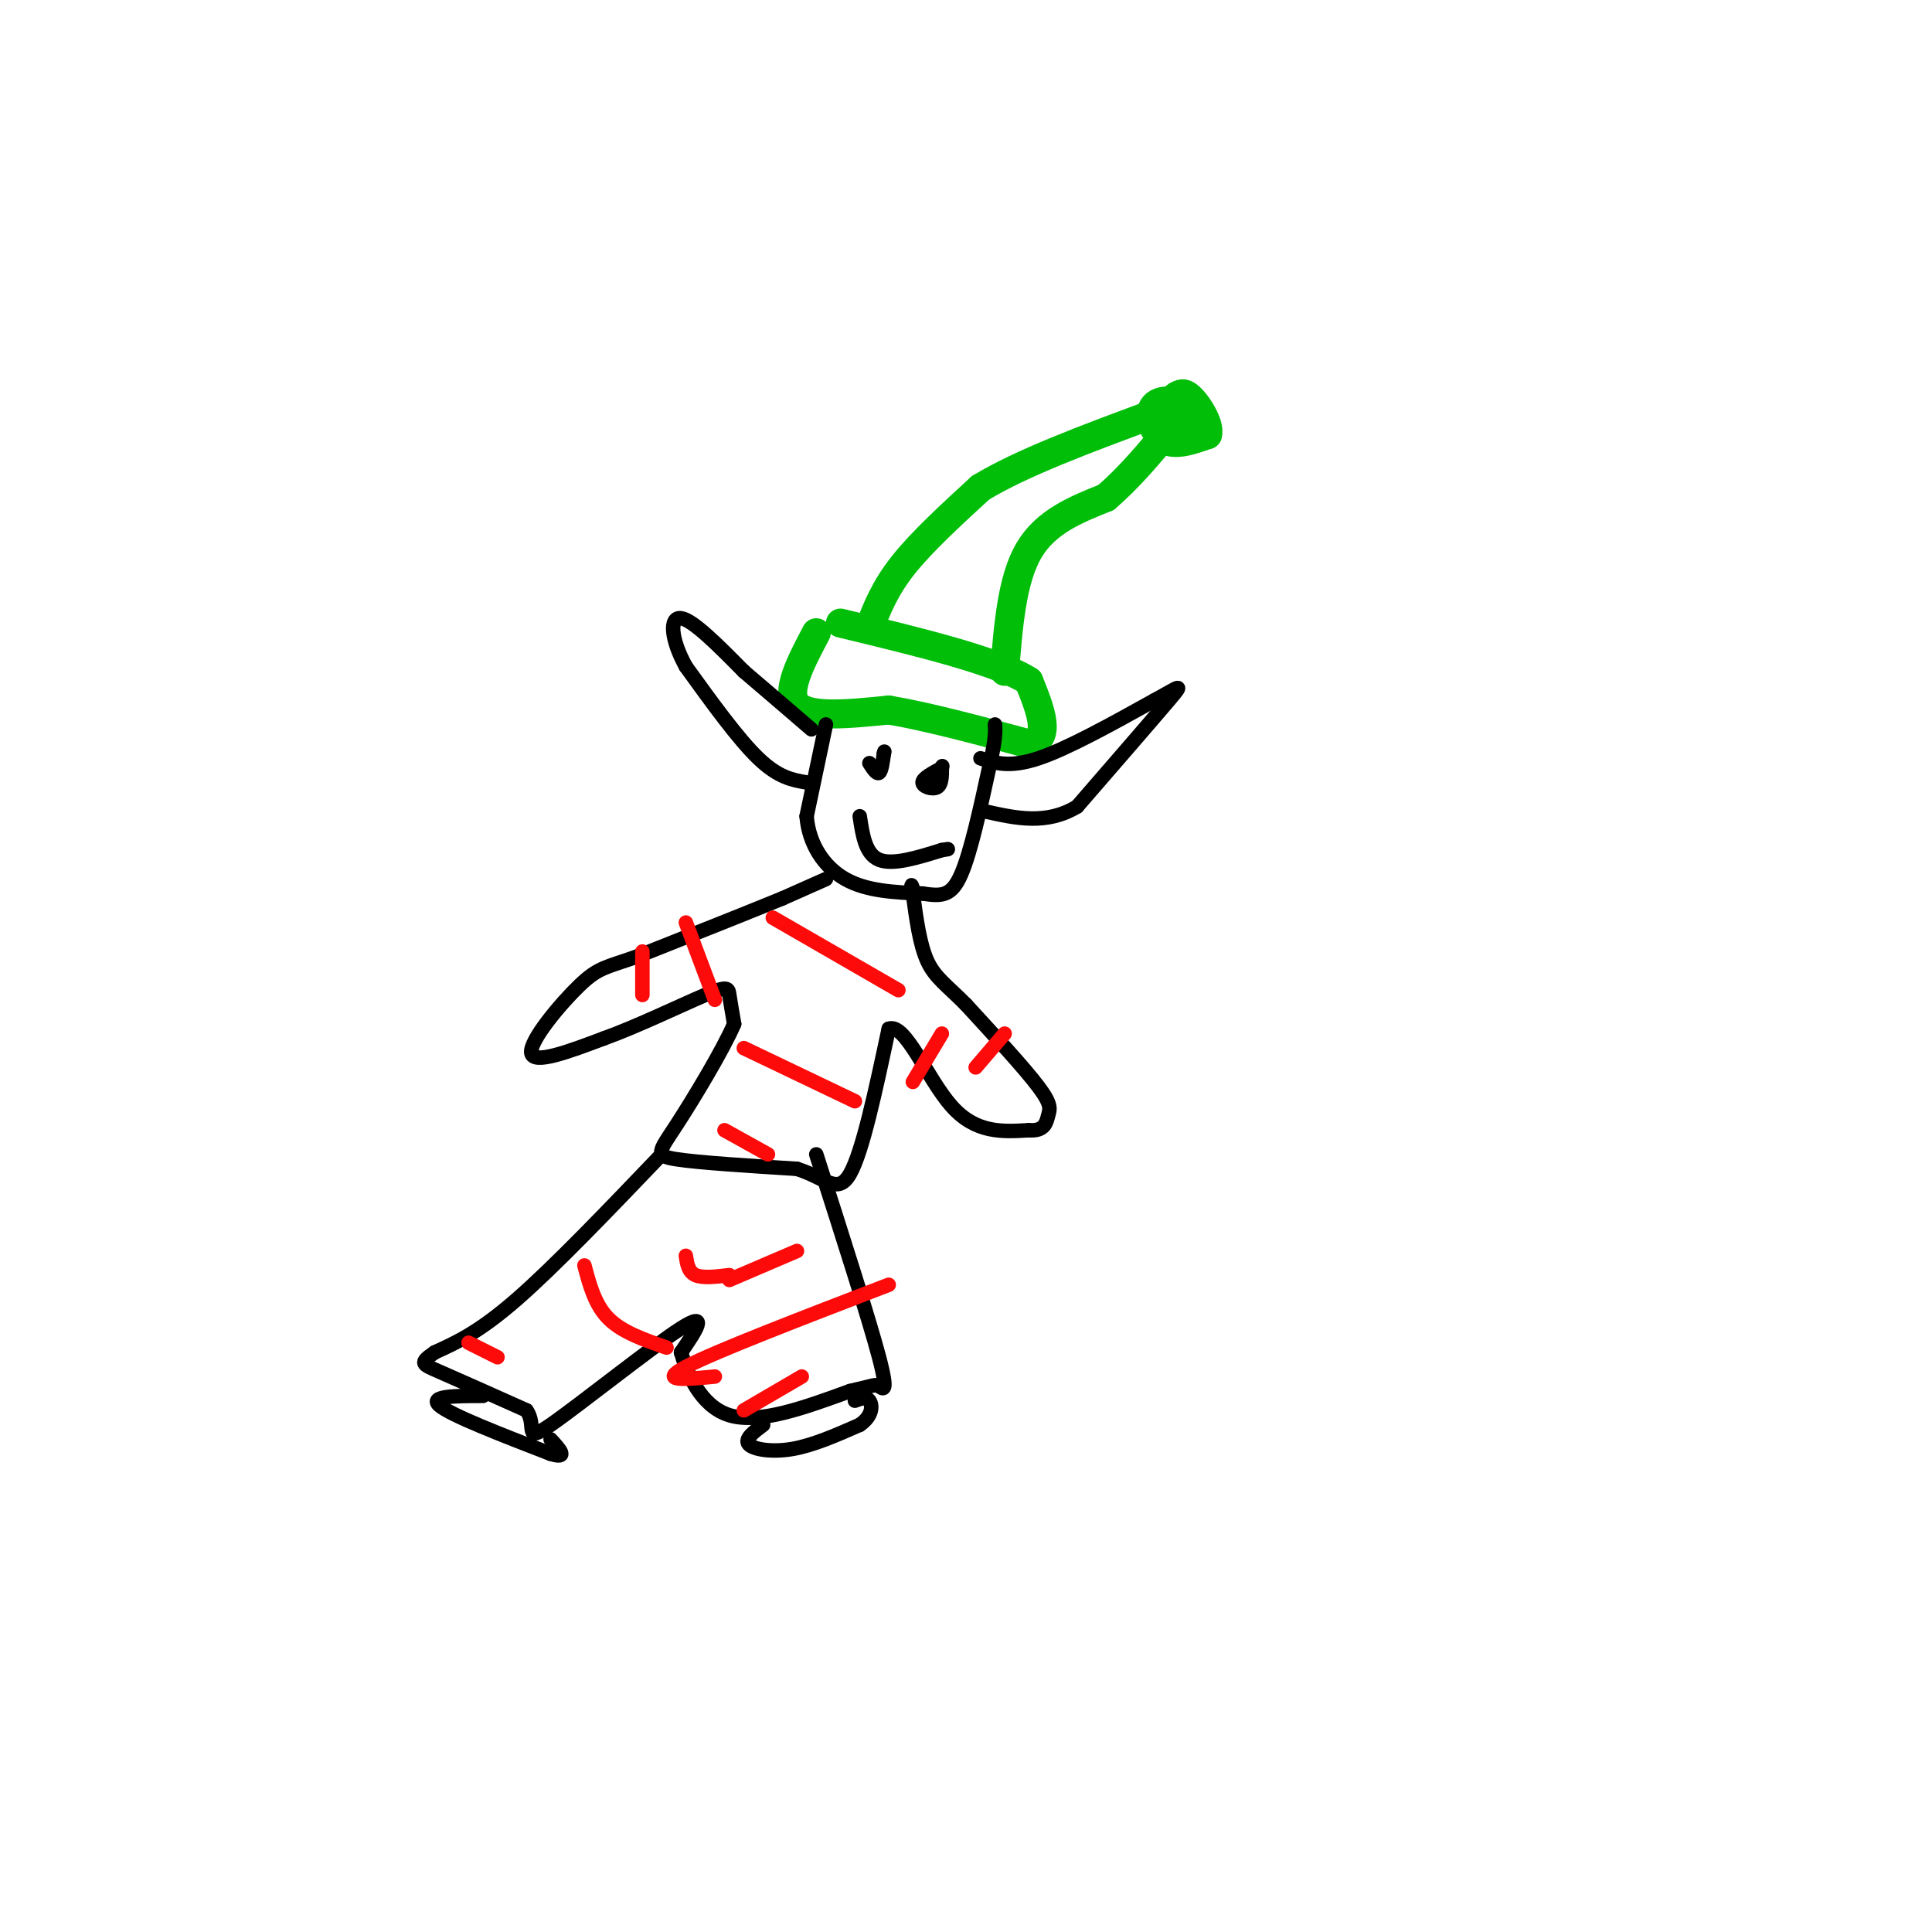<svg viewBox='0 0 400 400' version='1.1' xmlns='http://www.w3.org/2000/svg' xmlns:xlink='http://www.w3.org/1999/xlink'><g fill='none' stroke='rgb(1,190,9)' stroke-width='6' stroke-linecap='round' stroke-linejoin='round'><path d='M169,131c-3.250,6.167 -6.500,12.333 -4,15c2.500,2.667 10.750,1.833 19,1'/><path d='M184,147c8.000,1.333 18.500,4.167 29,7'/><path d='M213,154c4.833,-1.000 2.417,-7.000 0,-13'/><path d='M213,141c-6.500,-4.167 -22.750,-8.083 -39,-12'/><path d='M180,130c1.583,-4.083 3.167,-8.167 7,-13c3.833,-4.833 9.917,-10.417 16,-16'/><path d='M203,101c8.500,-5.167 21.750,-10.083 35,-15'/><path d='M208,139c0.750,-9.500 1.500,-19.000 5,-25c3.500,-6.000 9.750,-8.500 16,-11'/><path d='M229,103c4.833,-4.167 8.917,-9.083 13,-14'/><path d='M240,85c-0.292,1.851 -0.583,3.702 1,5c1.583,1.298 5.042,2.042 6,0c0.958,-2.042 -0.583,-6.869 -2,-8c-1.417,-1.131 -2.708,1.435 -4,4'/><path d='M241,86c-0.175,2.068 1.387,5.239 3,5c1.613,-0.239 3.278,-3.889 2,-6c-1.278,-2.111 -5.498,-2.684 -7,-1c-1.502,1.684 -0.286,5.624 2,7c2.286,1.376 5.643,0.188 9,-1'/><path d='M250,90c0.656,-2.037 -2.206,-6.628 -4,-8c-1.794,-1.372 -2.522,0.477 -3,2c-0.478,1.523 -0.708,2.721 0,3c0.708,0.279 2.354,-0.360 4,-1'/></g>
<g fill='none' stroke='rgb(0,0,0)' stroke-width='3' stroke-linecap='round' stroke-linejoin='round'><path d='M171,150c0.000,0.000 -4.000,19.000 -4,19'/><path d='M167,169c0.444,5.711 3.556,10.489 8,13c4.444,2.511 10.222,2.756 16,3'/><path d='M191,185c4.000,0.600 6.000,0.600 8,-4c2.000,-4.600 4.000,-13.800 6,-23'/><path d='M205,158c1.167,-5.167 1.083,-6.583 1,-8'/><path d='M167,162c-2.917,-0.500 -5.833,-1.000 -10,-5c-4.167,-4.000 -9.583,-11.500 -15,-19'/><path d='M142,138c-3.133,-5.667 -3.467,-10.333 -1,-10c2.467,0.333 7.733,5.667 13,11'/><path d='M154,139c4.500,3.833 9.250,7.917 14,12'/><path d='M203,157c3.000,1.000 6.000,2.000 12,0c6.000,-2.000 15.000,-7.000 24,-12'/><path d='M239,145c5.244,-2.844 6.356,-3.956 3,0c-3.356,3.956 -11.178,12.978 -19,22'/><path d='M223,167c-6.333,3.833 -12.667,2.417 -19,1'/><path d='M180,158c0.750,1.167 1.500,2.333 2,2c0.500,-0.333 0.750,-2.167 1,-4'/><path d='M183,156c0.167,-0.667 0.083,-0.333 0,0'/><path d='M195,159c-2.000,1.067 -4.000,2.133 -4,3c0.000,0.867 2.000,1.533 3,1c1.000,-0.533 1.000,-2.267 1,-4'/><path d='M195,159c0.167,-0.667 0.083,-0.333 0,0'/><path d='M178,169c0.583,3.917 1.167,7.833 4,9c2.833,1.167 7.917,-0.417 13,-2'/><path d='M195,176c2.167,-0.333 1.083,-0.167 0,0'/><path d='M171,182c0.000,0.000 -9.000,4.000 -9,4'/><path d='M162,186c-6.500,2.667 -18.250,7.333 -30,12'/><path d='M132,198c-6.583,2.345 -8.042,2.208 -12,6c-3.958,3.792 -10.417,11.512 -10,14c0.417,2.488 7.708,-0.256 15,-3'/><path d='M125,215c6.786,-2.429 16.250,-7.000 21,-9c4.750,-2.000 4.786,-1.429 5,0c0.214,1.429 0.607,3.714 1,6'/><path d='M152,212c-2.262,5.286 -8.417,15.500 -12,21c-3.583,5.500 -4.595,6.286 0,7c4.595,0.714 14.798,1.357 25,2'/><path d='M165,242c5.978,1.867 8.422,5.533 11,1c2.578,-4.533 5.289,-17.267 8,-30'/><path d='M184,213c3.422,-1.333 7.978,10.333 13,16c5.022,5.667 10.511,5.333 16,5'/><path d='M213,234c3.321,0.250 3.625,-1.625 4,-3c0.375,-1.375 0.821,-2.250 -2,-6c-2.821,-3.750 -8.911,-10.375 -15,-17'/><path d='M200,208c-3.978,-4.022 -6.422,-5.578 -8,-9c-1.578,-3.422 -2.289,-8.711 -3,-14'/><path d='M189,185c-0.500,-2.500 -0.250,-1.750 0,-1'/><path d='M137,239c-11.083,11.583 -22.167,23.167 -30,30c-7.833,6.833 -12.417,8.917 -17,11'/><path d='M90,280c-3.222,2.244 -2.778,2.356 1,4c3.778,1.644 10.889,4.822 18,8'/><path d='M109,292c2.310,3.167 -0.917,7.083 5,3c5.917,-4.083 20.976,-16.167 27,-20c6.024,-3.833 3.012,0.583 0,5'/><path d='M141,280c1.111,3.889 3.889,11.111 10,13c6.111,1.889 15.556,-1.556 25,-5'/><path d='M176,288c5.071,-1.143 5.250,-1.500 6,-1c0.750,0.500 2.071,1.857 0,-6c-2.071,-7.857 -7.536,-24.929 -13,-42'/><path d='M100,289c-5.667,0.000 -11.333,0.000 -9,2c2.333,2.000 12.667,6.000 23,10'/><path d='M114,301c3.833,1.167 1.917,-0.917 0,-3'/><path d='M158,295c-1.956,1.467 -3.911,2.933 -3,4c0.911,1.067 4.689,1.733 9,1c4.311,-0.733 9.156,-2.867 14,-5'/><path d='M178,295c2.756,-1.889 2.644,-4.111 2,-5c-0.644,-0.889 -1.822,-0.444 -3,0'/></g>
<g fill='none' stroke='rgb(253,10,10)' stroke-width='3' stroke-linecap='round' stroke-linejoin='round'><path d='M133,197c0.000,0.000 0.000,9.000 0,9'/><path d='M142,191c0.000,0.000 6.000,16.000 6,16'/><path d='M160,190c0.000,0.000 26.000,15.000 26,15'/><path d='M154,217c0.000,0.000 23.000,11.000 23,11'/><path d='M150,234c0.000,0.000 9.000,5.000 9,5'/><path d='M195,214c0.000,0.000 -6.000,10.000 -6,10'/><path d='M208,214c0.000,0.000 -6.000,7.000 -6,7'/><path d='M121,262c1.083,4.083 2.167,8.167 5,11c2.833,2.833 7.417,4.417 12,6'/><path d='M142,260c0.250,1.667 0.500,3.333 2,4c1.500,0.667 4.250,0.333 7,0'/><path d='M165,259c0.000,0.000 -14.000,6.000 -14,6'/><path d='M184,266c-18.000,6.917 -36.000,13.833 -42,17c-6.000,3.167 0.000,2.583 6,2'/><path d='M166,285c0.000,0.000 -12.000,7.000 -12,7'/><path d='M97,278c0.000,0.000 6.000,3.000 6,3'/></g>
</svg>